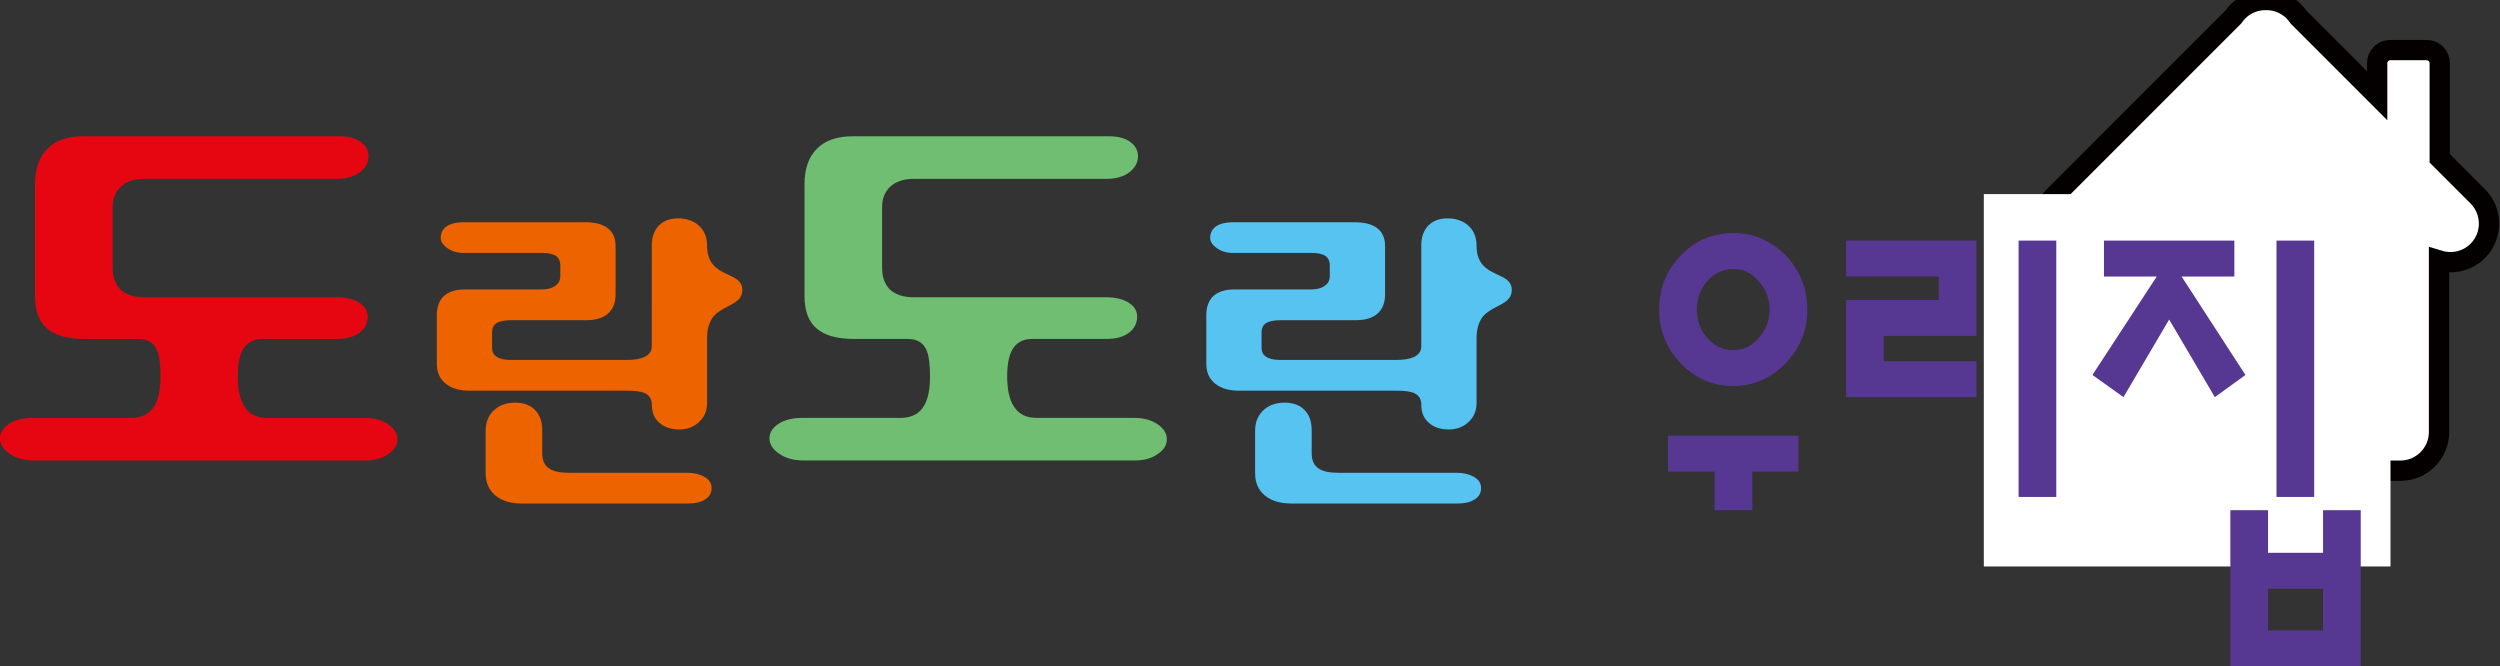 <?xml version="1.0" encoding="utf-8"?>
<!-- Generator: Adobe Illustrator 16.0.0, SVG Export Plug-In . SVG Version: 6.00 Build 0)  -->
<!DOCTYPE svg PUBLIC "-//W3C//DTD SVG 1.1//EN" "http://www.w3.org/Graphics/SVG/1.1/DTD/svg11.dtd">
<svg version="1.1" id="레이어_1" xmlns="http://www.w3.org/2000/svg" xmlns:xlink="http://www.w3.org/1999/xlink" x="0px"
	 y="0px" width="307.833px" height="82.048px" viewBox="0 0 307.833 82.048" enable-background="new 0 0 307.833 82.048"
	 xml:space="preserve">
<rect x="0" y="0" width="307.833" height="82.048" fill="#333333" stroke="none"/>
<path fill="#FFFFFF" d="M253.895,32.1c-0.989,0.866-2.243,1.048-2.804,0.408l0,0c-0.562-0.642-0.215-1.86,0.774-2.727l23.702-20.754
	c0.988-0.865,2.243-1.049,2.805-0.407l0,0c0.561,0.64,0.213,1.858-0.773,2.724L253.895,32.1z"/>
<path fill="#FFFFFF" d="M300.96,32.1c0.989,0.866,2.243,1.048,2.804,0.408l0,0c0.562-0.642,0.215-1.86-0.774-2.727L279.287,9.028
	c-0.988-0.865-2.243-1.049-2.805-0.407l0,0c-0.561,0.64-0.213,1.858,0.773,2.724L300.96,32.1z"/>
<path fill-rule="evenodd" clip-rule="evenodd" fill="#FFFFFF" stroke="#040000" stroke-width="2.5" stroke-miterlimit="10" d="
	M252.922,24.173l22.086-22.089c0.167-0.246,0.356-0.481,0.575-0.698c0.939-0.939,2.186-1.401,3.425-1.386
	c1.24-0.016,2.483,0.446,3.424,1.386c0.219,0.217,0.408,0.452,0.575,0.698l9.701,9.703V7.772c0-0.885,0.724-1.607,1.608-1.607h4.49
	c0.885,0,1.607,0.723,1.607,1.607v11.723l4.679,4.679c1.85,1.847,1.85,4.873,0,6.722c-1.282,1.284-3.137,1.674-4.767,1.176v21.134
	c0,2.613-2.137,4.753-4.753,4.753c-20.479,0-12.649,0-33.132,0c-2.616,0-4.754-2.14-4.754-4.753V32.071
	c-1.629,0.498-3.482,0.108-4.766-1.176C251.071,29.046,251.071,26.02,252.922,24.173z"/>
<g>
	<g>
		<path fill="#E60612" d="M47.836,55.879c-0.729,0.546-1.675,0.819-2.839,0.819H4.205c-1.201,0-2.203-0.273-3.003-0.819
			C0.4,55.333,0,54.697,0,53.968c0-0.655,0.328-1.22,0.983-1.693c0.765-0.546,1.783-0.818,3.058-0.818h12.068
			c1.311,0,2.257-0.455,2.839-1.365c0.546-0.801,0.819-2.057,0.819-3.769c0-1.492-0.146-2.566-0.437-3.222
			c-0.401-0.909-1.166-1.365-2.293-1.365H10.43c-2.075,0-3.604-0.418-4.587-1.256c-1.02-0.837-1.529-2.185-1.529-4.041V22.677
			c0-1.893,0.509-3.349,1.529-4.368c1.019-1.019,2.493-1.529,4.423-1.529H41.83c1.092,0,1.966,0.237,2.621,0.71
			c0.619,0.474,0.929,1.057,0.929,1.747c0,0.729-0.328,1.365-0.983,1.912c-0.729,0.582-1.693,0.873-2.895,0.873h-23.7
			c-1.275,0-2.258,0.328-2.949,0.983c-0.656,0.619-0.983,1.456-0.983,2.512v7.481c0,1.092,0.309,1.966,0.929,2.621
			c0.691,0.655,1.674,0.983,2.949,0.983h23.646c1.237,0,2.202,0.237,2.894,0.71c0.655,0.4,0.983,0.965,0.983,1.692
			c0,0.765-0.31,1.402-0.928,1.911c-0.692,0.546-1.638,0.819-2.84,0.819h-9.174c-1.129,0-1.948,0.456-2.458,1.365
			c-0.401,0.765-0.601,1.839-0.601,3.222c0,1.639,0.273,2.877,0.819,3.714c0.582,0.946,1.51,1.42,2.785,1.42h12.014
			c1.202,0,2.185,0.272,2.949,0.818c0.728,0.511,1.092,1.111,1.092,1.803C48.929,54.806,48.564,55.407,47.836,55.879z"/>
		<path fill="#EC6300" d="M81.095,27.803c0.583-0.61,1.379-0.916,2.389-0.916c1.008,0,1.844,0.279,2.508,0.836
			c0.716,0.611,1.075,1.46,1.075,2.548c0,1.035,0.278,1.845,0.836,2.429c0.318,0.371,0.902,0.743,1.751,1.114
			c0.583,0.266,0.981,0.491,1.194,0.677c0.372,0.318,0.558,0.717,0.558,1.194c0,0.531-0.186,0.955-0.558,1.273
			c-0.212,0.213-0.61,0.465-1.194,0.757c-0.85,0.425-1.433,0.822-1.751,1.193c-0.558,0.664-0.836,1.58-0.836,2.747v7.961
			c0,0.982-0.345,1.778-1.035,2.389c-0.637,0.584-1.433,0.876-2.388,0.876c-1.035,0-1.858-0.278-2.468-0.836
			c-0.611-0.53-0.916-1.274-0.916-2.229c0-0.689-0.305-1.167-0.916-1.433c-0.452-0.186-1.168-0.279-2.149-0.279H57.809
			c-1.248,0-2.229-0.291-2.946-0.875c-0.716-0.584-1.075-1.394-1.075-2.429V38.79c0-0.981,0.279-1.751,0.836-2.309
			c0.61-0.558,1.459-0.836,2.547-0.836h9.474c0.77,0,1.354-0.159,1.751-0.478c0.398-0.265,0.597-0.663,0.597-1.194v-1.234
			c0-0.583-0.186-0.995-0.557-1.233c-0.345-0.239-0.903-0.358-1.672-0.358h-9.673c-0.796,0-1.486-0.212-2.07-0.637
			c-0.504-0.372-0.756-0.77-0.756-1.194c0-0.637,0.252-1.128,0.756-1.473c0.504-0.318,1.181-0.478,2.03-0.478h15.047
			c1.141,0,2.03,0.226,2.667,0.676c0.69,0.505,1.035,1.248,1.035,2.229v5.971c0,1.063-0.333,1.871-0.996,2.429
			c-0.61,0.504-1.486,0.756-2.627,0.756h-9.235c-0.823,0-1.42,0.12-1.791,0.358c-0.372,0.239-0.558,0.611-0.558,1.115v1.95
			c0,0.478,0.186,0.836,0.558,1.074c0.371,0.266,0.955,0.398,1.751,0.398h14.25c0.929,0,1.658-0.119,2.189-0.358
			c0.61-0.291,0.916-0.729,0.916-1.313V30.192C80.259,29.21,80.538,28.414,81.095,27.803z M60.714,50.612
			c0.69-0.689,1.592-1.034,2.707-1.034c1.088,0,1.924,0.318,2.508,0.955c0.557,0.584,0.836,1.407,0.836,2.468v2.786
			c0,0.903,0.292,1.54,0.875,1.911c0.504,0.346,1.3,0.518,2.389,0.518h14.609c0.769,0,1.433,0.146,1.99,0.438
			c0.663,0.346,0.995,0.822,0.995,1.434c0,0.637-0.279,1.114-0.836,1.433c-0.504,0.318-1.181,0.478-2.03,0.478h-20.5
			c-1.38,0-2.468-0.332-3.264-0.995c-0.796-0.663-1.194-1.579-1.194-2.746v-5.215C59.799,52.059,60.104,51.25,60.714,50.612z"/>
		<path fill="#6FBE71" d="M142.583,55.879c-0.729,0.546-1.675,0.819-2.839,0.819H98.952c-1.201,0-2.203-0.273-3.003-0.819
			c-0.801-0.546-1.201-1.183-1.201-1.911c0-0.655,0.328-1.22,0.983-1.693c0.765-0.546,1.783-0.818,3.058-0.818h12.068
			c1.311,0,2.257-0.455,2.839-1.365c0.546-0.801,0.819-2.057,0.819-3.769c0-1.492-0.146-2.566-0.437-3.222
			c-0.401-0.909-1.166-1.365-2.293-1.365h-6.607c-2.075,0-3.604-0.418-4.587-1.256c-1.02-0.837-1.529-2.185-1.529-4.041V22.677
			c0-1.893,0.509-3.349,1.529-4.368c1.019-1.019,2.493-1.529,4.423-1.529h31.563c1.092,0,1.966,0.237,2.621,0.71
			c0.619,0.474,0.929,1.057,0.929,1.747c0,0.729-0.328,1.365-0.983,1.912c-0.729,0.582-1.693,0.873-2.895,0.873h-23.7
			c-1.275,0-2.258,0.328-2.949,0.983c-0.656,0.619-0.983,1.456-0.983,2.512v7.481c0,1.092,0.309,1.966,0.929,2.621
			c0.691,0.655,1.674,0.983,2.949,0.983h23.646c1.237,0,2.202,0.237,2.894,0.71c0.655,0.4,0.983,0.965,0.983,1.692
			c0,0.765-0.31,1.402-0.928,1.911c-0.692,0.546-1.638,0.819-2.84,0.819h-9.174c-1.129,0-1.948,0.456-2.458,1.365
			c-0.401,0.765-0.601,1.839-0.601,3.222c0,1.639,0.273,2.877,0.819,3.714c0.582,0.946,1.51,1.42,2.785,1.42h12.014
			c1.202,0,2.185,0.272,2.949,0.818c0.728,0.511,1.092,1.111,1.092,1.803C143.676,54.806,143.312,55.407,142.583,55.879z"/>
		<path fill="#56C3F1" d="M175.842,27.803c0.584-0.61,1.38-0.916,2.389-0.916c1.008,0,1.844,0.279,2.508,0.836
			c0.717,0.611,1.075,1.46,1.075,2.548c0,1.035,0.278,1.845,0.836,2.429c0.318,0.371,0.901,0.743,1.751,1.114
			c0.584,0.266,0.981,0.491,1.194,0.677c0.371,0.318,0.558,0.717,0.558,1.194c0,0.531-0.187,0.955-0.558,1.273
			c-0.213,0.213-0.61,0.465-1.194,0.757c-0.85,0.425-1.433,0.822-1.751,1.193c-0.558,0.664-0.836,1.58-0.836,2.747v7.961
			c0,0.982-0.346,1.778-1.035,2.389c-0.637,0.584-1.434,0.876-2.389,0.876c-1.035,0-1.857-0.278-2.468-0.836
			c-0.611-0.53-0.916-1.274-0.916-2.229c0-0.689-0.305-1.167-0.915-1.433c-0.452-0.186-1.168-0.279-2.149-0.279h-19.386
			c-1.248,0-2.229-0.291-2.945-0.875s-1.075-1.394-1.075-2.429V38.79c0-0.981,0.278-1.751,0.836-2.309
			c0.61-0.558,1.459-0.836,2.547-0.836h9.475c0.77,0,1.354-0.159,1.751-0.478c0.398-0.265,0.598-0.663,0.598-1.194v-1.234
			c0-0.583-0.187-0.995-0.558-1.233c-0.345-0.239-0.902-0.358-1.672-0.358h-9.673c-0.796,0-1.486-0.212-2.07-0.637
			c-0.504-0.372-0.756-0.77-0.756-1.194c0-0.637,0.252-1.128,0.756-1.473c0.504-0.318,1.181-0.478,2.03-0.478h15.047
			c1.141,0,2.03,0.226,2.667,0.676c0.69,0.505,1.035,1.248,1.035,2.229v5.971c0,1.063-0.332,1.871-0.995,2.429
			c-0.61,0.504-1.486,0.756-2.627,0.756h-9.235c-0.823,0-1.42,0.12-1.791,0.358c-0.372,0.239-0.558,0.611-0.558,1.115v1.95
			c0,0.478,0.186,0.836,0.558,1.074c0.371,0.266,0.955,0.398,1.751,0.398h14.251c0.929,0,1.658-0.119,2.189-0.358
			c0.61-0.291,0.915-0.729,0.915-1.313V30.192C175.006,29.21,175.285,28.414,175.842,27.803z M155.461,50.612
			c0.69-0.689,1.593-1.034,2.707-1.034c1.088,0,1.924,0.318,2.508,0.955c0.558,0.584,0.836,1.407,0.836,2.468v2.786
			c0,0.903,0.292,1.54,0.876,1.911c0.504,0.346,1.3,0.518,2.389,0.518h14.608c0.77,0,1.434,0.146,1.99,0.438
			c0.663,0.346,0.995,0.822,0.995,1.434c0,0.637-0.278,1.114-0.836,1.433c-0.504,0.318-1.181,0.478-2.03,0.478h-20.5
			c-1.38,0-2.468-0.332-3.264-0.995c-0.797-0.663-1.194-1.579-1.194-2.746v-5.215C154.546,52.059,154.851,51.25,155.461,50.612z"/>
	</g>
</g>
<rect x="244.274" y="23.902" fill-rule="evenodd" clip-rule="evenodd" fill="#FFFFFF" width="50.075" height="45.849"/>
<g>
	<g>
		<path fill="#563792" d="M219.858,31.426c1.783,1.857,2.676,4.096,2.676,6.717c0,2.549-0.893,4.751-2.676,6.607
			c-1.821,1.857-3.969,2.785-6.444,2.785c-2.512,0-4.66-0.928-6.443-2.785c-1.784-1.856-2.676-4.059-2.676-6.607
			c0-2.621,0.892-4.859,2.676-6.717c1.783-1.82,3.932-2.73,6.443-2.73C215.89,28.696,218.037,29.606,219.858,31.426z
			 M205.387,53.652h16.055v4.423h-5.679v4.751h-4.642v-4.751h-5.734V53.652z M210.192,34.648c-0.838,0.983-1.256,2.148-1.256,3.495
			c0,1.311,0.418,2.458,1.256,3.44c0.874,1.02,1.947,1.529,3.222,1.529c1.237,0,2.294-0.51,3.167-1.529
			c0.874-0.982,1.311-2.13,1.311-3.44c0-1.347-0.437-2.512-1.311-3.495c-0.873-1.019-1.93-1.528-3.167-1.528
			C212.14,33.12,211.066,33.629,210.192,34.648z"/>
		<path fill="#563792" d="M238.727,36.942v-2.895h-11.413v-4.423h16.055v11.74h-11.413v3.113h11.413v4.423h-16.055V36.942H238.727z
			 M248.556,29.625h4.642v31.563h-4.642V29.625z"/>
		<path fill="#563792" d="M275.124,34.047h-6.499l7.864,12.123l-3.769,2.73l-5.624-9.557l-5.625,9.557l-3.822-2.73l7.918-12.123
			h-6.498v-4.423h16.055V34.047z M279.273,62.826v5.243h6.771v-5.243h4.642v19.223h-16.055V62.826H279.273z M279.273,77.625h6.771
			v-5.133h-6.771V77.625z M280.312,29.625h4.642v31.563h-4.642V29.625z"/>
	</g>
</g>
</svg>
